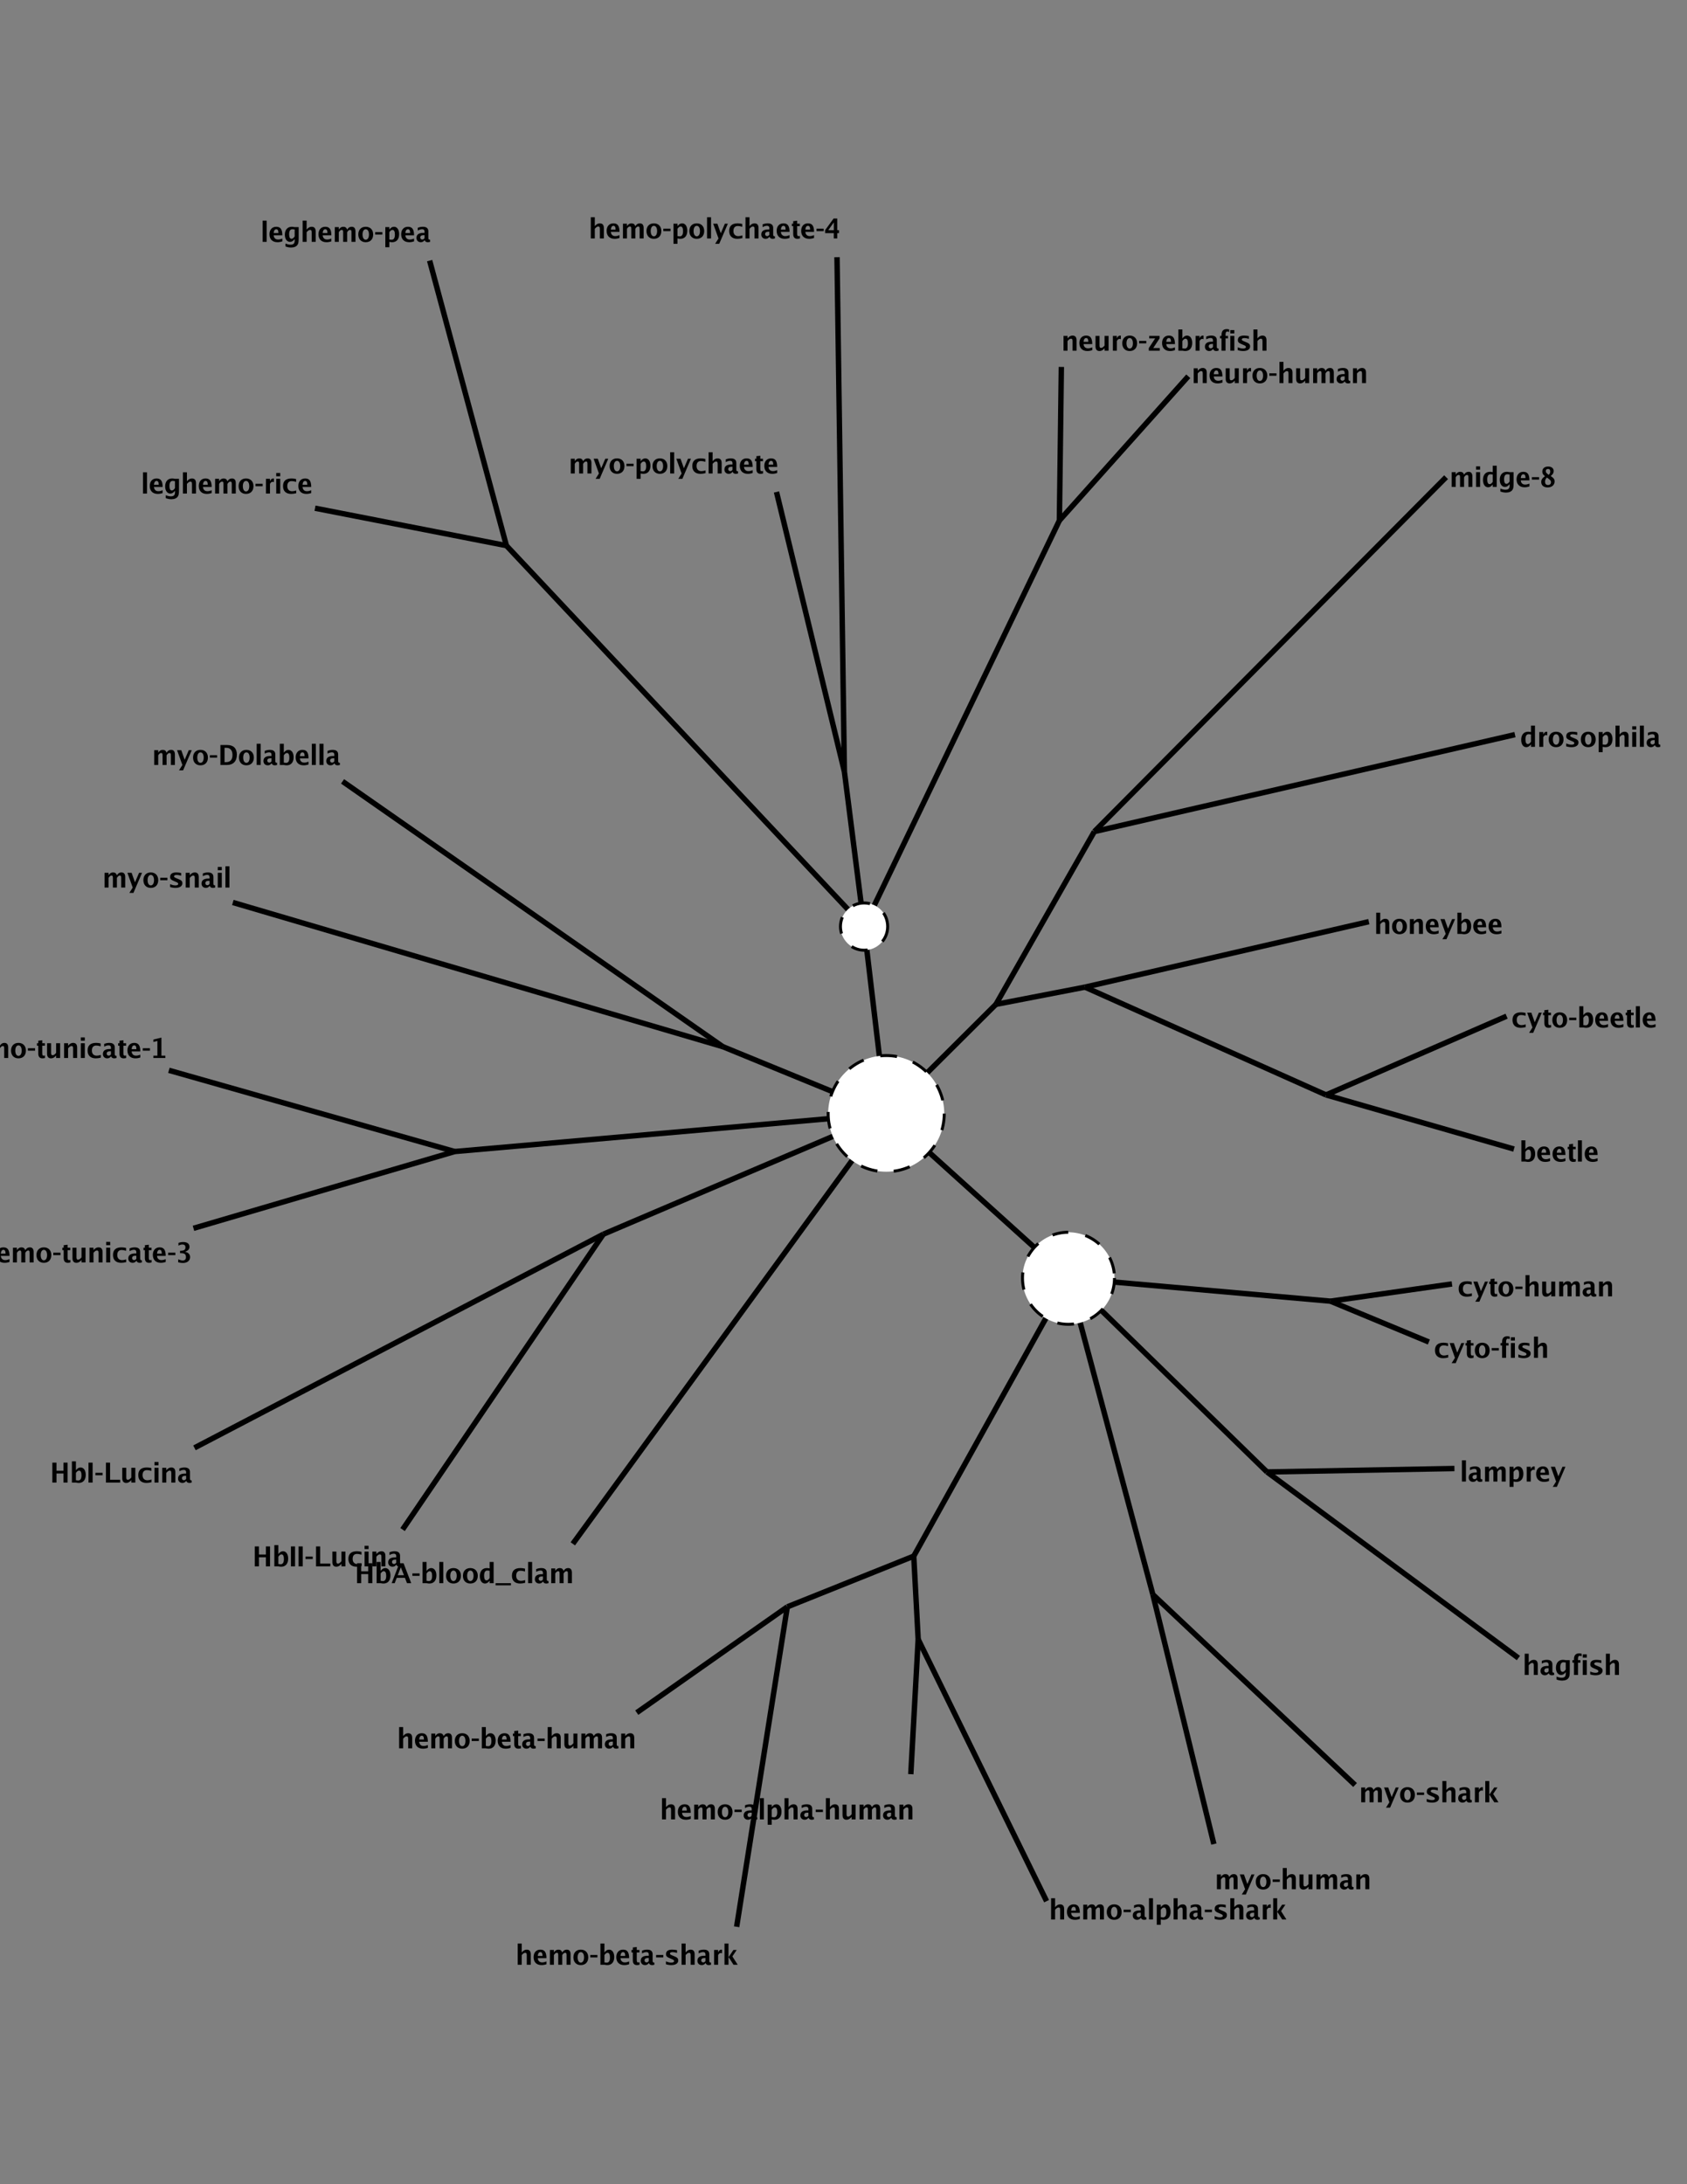 <?xml version="1.0" encoding="UTF-8"?>
<svg xmlns="http://www.w3.org/2000/svg" xmlns:xlink="http://www.w3.org/1999/xlink" width="612pt" height="792pt" viewBox="0 0 612 792" version="1.1">
<rect x="0" y="0" width="612" height="792" fill="#808080" stroke="none"/>
<defs>
<g>
<symbol overflow="visible" id="glyph0-0">
<path style="stroke: none;" d=""/>
</symbol>
<symbol overflow="visible" id="glyph0-1">
<path style="stroke: none;" d="M 0.844 0 L 2.344 0 L 2.344 -3.297 L 4.875 -3.297 L 4.875 0 L 6.375 0 L 6.375 -7.234 L 4.875 -7.234 L 4.875 -4.297 L 2.344 -4.297 L 2.344 -7.234 L 0.844 -7.234 L 0.844 0 Z M 0.844 0 "/>
</symbol>
<symbol overflow="visible" id="glyph0-2">
<path style="stroke: none;" d="M 2.172 0 C 2.656 0.094 2.953 0.125 3.219 0.125 C 4.797 0.125 5.734 -0.984 5.734 -2.812 C 5.734 -4.422 4.984 -5.484 3.875 -5.484 C 3.234 -5.484 2.734 -5.188 2.172 -4.469 L 2.172 -7.703 L 0.719 -7.703 L 0.719 0 L 2.172 0 Z M 2.172 -3.5 C 2.562 -4.094 2.922 -4.344 3.312 -4.344 C 3.891 -4.344 4.188 -3.766 4.188 -2.656 C 4.188 -1.391 3.797 -0.766 2.984 -0.766 C 2.812 -0.766 2.562 -0.797 2.172 -0.859 L 2.172 -3.5 Z M 2.172 -3.5 "/>
</symbol>
<symbol overflow="visible" id="glyph0-3">
<path style="stroke: none;" d="M 0.062 0 L 1.156 0 L 1.906 -1.938 L 4.875 -1.938 L 5.625 0 L 7.156 0 L 4.375 -7.234 L 2.859 -7.234 L 0.062 0 Z M 2.266 -2.891 L 3.391 -5.766 L 4.516 -2.891 L 2.266 -2.891 Z M 2.266 -2.891 "/>
</symbol>
<symbol overflow="visible" id="glyph0-4">
<path style="stroke: none;" d="M 0.359 -2.656 L 2.969 -2.656 L 2.969 -3.547 L 0.359 -3.547 L 0.359 -2.656 Z M 0.359 -2.656 "/>
</symbol>
<symbol overflow="visible" id="glyph0-5">
<path style="stroke: none;" d="M 0.672 0 L 2.125 0 L 2.125 -7.703 L 0.672 -7.703 L 0.672 0 Z M 0.672 0 "/>
</symbol>
<symbol overflow="visible" id="glyph0-6">
<path style="stroke: none;" d="M 3.047 -5.484 C 1.406 -5.484 0.359 -4.391 0.359 -2.688 C 0.359 -0.984 1.406 0.125 3.031 0.125 C 4.703 0.125 5.75 -0.953 5.75 -2.688 C 5.75 -4.391 4.688 -5.484 3.047 -5.484 Z M 3.047 -4.578 C 3.766 -4.578 4.219 -3.844 4.219 -2.688 C 4.219 -1.516 3.766 -0.781 3.047 -0.781 C 2.344 -0.781 1.891 -1.516 1.891 -2.688 C 1.891 -3.844 2.344 -4.578 3.047 -4.578 Z M 3.047 -4.578 "/>
</symbol>
<symbol overflow="visible" id="glyph0-7">
<path style="stroke: none;" d="M 3.938 0 L 5.391 0 L 5.391 -7.703 L 3.938 -7.703 L 3.938 -5.359 C 3.469 -5.453 3.172 -5.484 2.891 -5.484 C 1.328 -5.484 0.391 -4.375 0.391 -2.547 C 0.391 -0.938 1.125 0.125 2.25 0.125 C 2.875 0.125 3.375 -0.188 3.938 -0.891 L 3.938 0 Z M 3.938 -1.859 C 3.547 -1.266 3.203 -1.016 2.797 -1.016 C 2.234 -1.016 1.938 -1.594 1.938 -2.703 C 1.938 -3.969 2.328 -4.594 3.125 -4.594 C 3.312 -4.594 3.547 -4.562 3.938 -4.5 L 3.938 -1.859 Z M 3.938 -1.859 "/>
</symbol>
<symbol overflow="visible" id="glyph0-8">
<path style="stroke: none;" d="M 0 0.781 L 5.562 0.781 L 5.562 0 L 0 0 L 0 0.781 Z M 0 0.781 "/>
</symbol>
<symbol overflow="visible" id="glyph0-9">
<path style="stroke: none;" d="M 5.156 -1.125 C 4.562 -0.938 4.062 -0.844 3.672 -0.844 C 2.562 -0.844 1.906 -1.531 1.906 -2.703 C 1.906 -3.891 2.453 -4.516 3.516 -4.516 C 3.906 -4.516 4.359 -4.438 5.109 -4.234 L 5.109 -5.266 C 4.516 -5.422 4 -5.484 3.438 -5.484 C 1.391 -5.484 0.359 -4.547 0.359 -2.703 C 0.359 -0.906 1.438 0.125 3.312 0.125 C 3.844 0.125 4.453 0.047 5.156 -0.125 L 5.156 -1.125 Z M 5.156 -1.125 "/>
</symbol>
<symbol overflow="visible" id="glyph0-10">
<path style="stroke: none;" d="M 5.266 -0.828 C 5.203 -0.812 5.109 -0.812 5.062 -0.812 C 4.797 -0.812 4.656 -1.016 4.656 -1.438 L 4.656 -3.812 C 4.656 -4.922 3.984 -5.484 2.672 -5.484 C 2.016 -5.484 1.438 -5.359 0.812 -5.109 L 0.812 -4.109 C 1.438 -4.438 1.922 -4.594 2.422 -4.594 C 2.984 -4.594 3.266 -4.312 3.266 -3.766 L 3.266 -3.266 L 2.875 -3.266 C 1.188 -3.266 0.344 -2.656 0.344 -1.438 C 0.344 -0.516 0.984 0.125 1.906 0.125 C 2.484 0.125 2.875 -0.078 3.266 -0.578 L 3.328 -0.578 C 3.531 -0.094 3.875 0.125 4.469 0.125 C 4.719 0.125 4.938 0.078 5.297 -0.016 L 5.266 -0.828 Z M 3.266 -1.344 C 3.031 -1.016 2.781 -0.859 2.453 -0.859 C 2.031 -0.859 1.734 -1.156 1.734 -1.562 C 1.734 -2.156 2.125 -2.438 2.938 -2.438 L 3.266 -2.438 L 3.266 -1.344 Z M 3.266 -1.344 "/>
</symbol>
<symbol overflow="visible" id="glyph0-11">
<path style="stroke: none;" d="M 0.719 0 L 2.172 0 L 2.172 -3.5 C 2.516 -4.078 2.844 -4.344 3.266 -4.344 C 3.641 -4.344 3.75 -4.125 3.75 -3.438 L 3.75 0 L 5.203 0 L 5.203 -3.5 C 5.547 -4.078 5.875 -4.344 6.281 -4.344 C 6.656 -4.344 6.766 -4.141 6.766 -3.438 L 6.766 0 L 8.219 0 L 8.219 -3.797 C 8.219 -4.906 7.766 -5.484 6.844 -5.484 C 6.125 -5.484 5.641 -5.172 5.203 -4.453 C 4.953 -5.156 4.531 -5.484 3.812 -5.484 C 3.141 -5.484 2.656 -5.188 2.172 -4.469 L 2.172 -5.359 L 0.719 -5.359 L 0.719 0 Z M 0.719 0 "/>
</symbol>
<symbol overflow="visible" id="glyph0-12">
<path style="stroke: none;" d="M 0.625 0 L 2.125 0 L 2.125 -7.234 L 0.625 -7.234 L 0.625 0 Z M 0.625 0 "/>
</symbol>
<symbol overflow="visible" id="glyph0-13">
<path style="stroke: none;" d="M 0.844 0 L 6.016 0 L 6.016 -1.031 L 2.344 -1.031 L 2.344 -7.234 L 0.844 -7.234 L 0.844 0 Z M 0.844 0 "/>
</symbol>
<symbol overflow="visible" id="glyph0-14">
<path style="stroke: none;" d="M 3.938 0 L 5.391 0 L 5.391 -5.359 L 3.938 -5.359 L 3.938 -1.859 C 3.453 -1.266 3.078 -1.016 2.688 -1.016 C 2.25 -1.016 2.109 -1.25 2.109 -1.938 L 2.109 -5.359 L 0.656 -5.359 L 0.656 -1.562 C 0.656 -0.453 1.156 0.125 2.094 0.125 C 2.797 0.125 3.328 -0.188 3.938 -0.891 L 3.938 0 Z M 3.938 0 "/>
</symbol>
<symbol overflow="visible" id="glyph0-15">
<path style="stroke: none;" d="M 0.672 0 L 2.125 0 L 2.125 -5.359 L 0.672 -5.359 L 0.672 0 Z M 0.672 -6.266 L 2.125 -6.266 L 2.125 -7.469 L 0.672 -7.469 L 0.672 -6.266 Z M 0.672 -6.266 "/>
</symbol>
<symbol overflow="visible" id="glyph0-16">
<path style="stroke: none;" d="M 0.719 0 L 2.172 0 L 2.172 -3.5 C 2.656 -4.078 3.031 -4.344 3.438 -4.344 C 3.859 -4.344 4 -4.109 4 -3.438 L 4 0 L 5.453 0 L 5.453 -3.797 C 5.453 -4.906 4.953 -5.484 4 -5.484 C 3.312 -5.484 2.781 -5.188 2.172 -4.469 L 2.172 -5.359 L 0.719 -5.359 L 0.719 0 Z M 0.719 0 "/>
</symbol>
<symbol overflow="visible" id="glyph0-17">
<path style="stroke: none;" d="M 5.031 -1.203 C 4.406 -0.953 3.953 -0.859 3.484 -0.859 C 3.047 -0.859 2.688 -0.969 2.438 -1.188 C 2.109 -1.453 1.953 -1.766 1.875 -2.391 L 5.031 -2.391 C 5.016 -4.562 4.359 -5.484 2.812 -5.484 C 1.312 -5.484 0.359 -4.406 0.359 -2.75 C 0.359 -0.953 1.453 0.125 3.25 0.125 C 3.844 0.125 4.406 0.031 5.031 -0.188 L 5.031 -1.203 Z M 1.875 -3.203 C 1.984 -4.156 2.281 -4.578 2.828 -4.578 C 3.359 -4.578 3.594 -4.172 3.609 -3.203 L 1.875 -3.203 Z M 1.875 -3.203 "/>
</symbol>
<symbol overflow="visible" id="glyph0-18">
<path style="stroke: none;" d="M 3.234 -0.906 C 3.062 -0.859 2.891 -0.844 2.766 -0.844 C 2.344 -0.844 2.234 -1.031 2.234 -1.828 L 2.234 -4.453 L 3.203 -4.453 L 3.203 -5.359 L 2.234 -5.359 L 2.234 -6.438 L 0.797 -6.266 L 0.797 -5.359 L 0.312 -5.359 L 0.312 -4.453 L 0.797 -4.453 L 0.797 -1.641 C 0.797 -0.469 1.297 0.125 2.312 0.125 C 2.562 0.125 2.859 0.078 3.234 0 L 3.234 -0.906 Z M 3.234 -0.906 "/>
</symbol>
<symbol overflow="visible" id="glyph0-19">
<path style="stroke: none;" d="M 2.047 0 L 0.828 1.938 L 2.312 1.938 L 5.438 -5.359 L 4.359 -5.359 L 2.875 -1.891 L 1.641 -5.359 L 0.125 -5.359 L 2.047 0 Z M 2.047 0 "/>
</symbol>
<symbol overflow="visible" id="glyph0-20">
<path style="stroke: none;" d="M 0.812 0 L 2.266 0 L 2.266 -4.453 L 3.156 -4.453 L 3.156 -5.359 L 2.266 -5.359 L 2.266 -5.797 C 2.266 -6.562 2.469 -6.938 2.891 -6.938 C 3.078 -6.938 3.312 -6.875 3.594 -6.766 L 3.594 -7.703 C 3.266 -7.797 2.984 -7.828 2.703 -7.828 C 1.453 -7.828 0.812 -7.125 0.812 -5.75 L 0.812 -5.359 L 0.25 -5.359 L 0.25 -4.453 L 0.812 -4.453 L 0.812 0 Z M 0.812 0 "/>
</symbol>
<symbol overflow="visible" id="glyph0-21">
<path style="stroke: none;" d="M 0.594 -0.188 C 1.297 0.031 1.922 0.125 2.562 0.125 C 4.094 0.125 5.062 -0.516 5.062 -1.547 C 5.062 -2.344 4.688 -2.688 3.25 -3.234 L 2.828 -3.406 C 2.281 -3.625 2.047 -3.812 2.047 -4.047 C 2.047 -4.391 2.406 -4.578 3.016 -4.578 C 3.391 -4.578 3.875 -4.5 4.625 -4.297 L 4.625 -5.297 C 3.922 -5.422 3.391 -5.484 2.875 -5.484 C 1.375 -5.484 0.625 -4.938 0.625 -3.844 C 0.625 -3.094 0.922 -2.797 2.219 -2.266 L 2.703 -2.062 C 3.297 -1.844 3.562 -1.594 3.562 -1.344 C 3.562 -0.984 3.188 -0.781 2.516 -0.781 C 1.969 -0.781 1.406 -0.906 0.594 -1.234 L 0.594 -0.188 Z M 0.594 -0.188 "/>
</symbol>
<symbol overflow="visible" id="glyph0-22">
<path style="stroke: none;" d="M 0.719 0 L 2.172 0 L 2.172 -3.5 C 2.656 -4.078 3.031 -4.344 3.438 -4.344 C 3.859 -4.344 4 -4.109 4 -3.438 L 4 0 L 5.453 0 L 5.453 -3.797 C 5.453 -4.906 4.953 -5.484 4 -5.484 C 3.312 -5.484 2.781 -5.188 2.172 -4.469 L 2.172 -7.703 L 0.719 -7.703 L 0.719 0 Z M 0.719 0 "/>
</symbol>
<symbol overflow="visible" id="glyph0-23">
<path style="stroke: none;" d="M 0.844 0 L 2.297 0 L 2.297 -3.516 C 2.594 -4.047 2.875 -4.266 3.266 -4.266 C 3.406 -4.266 3.547 -4.234 3.734 -4.156 L 3.734 -5.453 C 3.641 -5.469 3.547 -5.484 3.484 -5.484 C 2.953 -5.484 2.594 -5.172 2.297 -4.469 L 2.297 -5.359 L 0.844 -5.359 L 0.844 0 Z M 0.844 0 "/>
</symbol>
<symbol overflow="visible" id="glyph0-24">
<path style="stroke: none;" d="M 2.172 1.938 L 2.172 0 C 2.656 0.094 2.953 0.125 3.219 0.125 C 4.797 0.125 5.734 -0.984 5.734 -2.812 C 5.734 -4.422 4.984 -5.484 3.875 -5.484 C 3.234 -5.484 2.734 -5.188 2.172 -4.469 L 2.172 -5.359 L 0.719 -5.359 L 0.719 1.938 L 2.172 1.938 Z M 2.172 -3.5 C 2.562 -4.094 2.922 -4.344 3.312 -4.344 C 3.891 -4.344 4.188 -3.766 4.188 -2.656 C 4.188 -1.391 3.797 -0.766 2.984 -0.766 C 2.812 -0.766 2.562 -0.797 2.172 -0.859 L 2.172 -3.5 Z M 2.172 -3.5 "/>
</symbol>
<symbol overflow="visible" id="glyph0-25">
<path style="stroke: none;" d="M 3.938 -1.984 C 3.547 -1.391 3.203 -1.125 2.797 -1.125 C 2.234 -1.125 1.938 -1.688 1.938 -2.766 C 1.938 -3.984 2.328 -4.594 3.125 -4.594 C 3.312 -4.594 3.547 -4.562 3.938 -4.5 L 3.938 -1.984 Z M 3.938 -0.422 C 3.938 0.578 3.484 1.016 2.438 1.016 C 1.906 1.016 1.359 0.891 0.594 0.594 L 0.594 1.656 C 1.375 1.938 1.984 2.047 2.641 2.047 C 3.75 2.047 4.594 1.688 5.016 1 C 5.297 0.562 5.391 -0.016 5.391 -1.266 L 5.391 -5.359 L 3.938 -5.359 C 3.469 -5.453 3.172 -5.484 2.891 -5.484 C 1.344 -5.484 0.375 -4.375 0.375 -2.594 C 0.375 -1.062 1.141 0 2.25 0 C 2.875 0 3.375 -0.297 3.938 -1.016 L 3.938 -0.422 Z M 3.938 -0.422 "/>
</symbol>
<symbol overflow="visible" id="glyph0-26">
<path style="stroke: none;" d="M 0.719 0 L 2.172 0 L 2.172 -2.688 L 2.266 -2.688 L 3.984 0 L 5.516 0 L 3.578 -3.031 L 5.141 -5.359 L 3.953 -5.359 L 2.266 -2.859 L 2.172 -2.859 L 2.172 -7.703 L 0.719 -7.703 L 0.719 0 Z M 0.719 0 "/>
</symbol>
<symbol overflow="visible" id="glyph0-27">
<path style="stroke: none;" d="M 0.156 -1.938 L 3.297 -1.938 L 3.297 0 L 4.547 0 L 4.547 -1.938 L 5.203 -1.938 L 5.203 -3.016 L 4.547 -3.016 L 4.547 -7.234 L 3.234 -7.234 L 0.156 -3.016 L 0.156 -1.938 Z M 1.312 -3.016 L 3.312 -5.844 L 3.312 -3.016 L 1.312 -3.016 Z M 1.312 -3.016 "/>
</symbol>
<symbol overflow="visible" id="glyph0-28">
<path style="stroke: none;" d="M 0.891 0 L 5.234 0 L 5.234 -0.844 L 3.797 -0.844 L 3.797 -7.406 L 0.891 -6.688 L 0.891 -5.812 L 2.344 -6.188 L 2.344 -0.844 L 0.891 -0.844 L 0.891 0 Z M 0.891 0 "/>
</symbol>
<symbol overflow="visible" id="glyph0-29">
<path style="stroke: none;" d="M 0.672 -0.047 C 1.312 0.109 1.844 0.188 2.375 0.188 C 3.953 0.188 4.984 -0.656 4.984 -1.938 C 4.984 -2.359 4.875 -2.734 4.656 -3.031 C 4.344 -3.453 3.953 -3.672 3.156 -3.875 C 4.281 -4.281 4.766 -4.812 4.766 -5.688 C 4.766 -6.781 3.938 -7.406 2.516 -7.406 C 1.891 -7.406 1.344 -7.312 0.766 -7.094 L 0.766 -6.094 C 1.266 -6.375 1.703 -6.516 2.219 -6.516 C 2.938 -6.516 3.297 -6.172 3.297 -5.484 C 3.297 -4.547 2.812 -4.25 1.344 -4.234 L 1.344 -3.375 L 1.594 -3.375 C 2.984 -3.375 3.484 -2.984 3.484 -1.922 C 3.484 -1.125 3.094 -0.719 2.297 -0.719 C 1.938 -0.719 1.484 -0.828 0.672 -1.141 L 0.672 -0.047 Z M 0.672 -0.047 "/>
</symbol>
<symbol overflow="visible" id="glyph0-30">
<path style="stroke: none;" d="M 1.766 -3.891 C 0.766 -3.156 0.422 -2.625 0.422 -1.797 C 0.422 -0.562 1.312 0.188 2.766 0.188 C 4.234 0.188 5.266 -0.703 5.266 -1.984 C 5.266 -2.797 4.938 -3.234 3.844 -3.969 C 4.609 -4.531 4.938 -5.062 4.938 -5.766 C 4.938 -6.766 4.156 -7.406 2.938 -7.406 C 1.625 -7.406 0.812 -6.703 0.812 -5.562 C 0.812 -4.859 1.016 -4.516 1.766 -3.891 Z M 3.094 -4.375 C 3.062 -4.406 3.047 -4.422 3.016 -4.438 C 2.953 -4.484 2.953 -4.5 2.938 -4.516 C 2.266 -5.047 2.062 -5.312 2.062 -5.734 C 2.062 -6.234 2.359 -6.516 2.891 -6.516 C 3.422 -6.516 3.688 -6.203 3.688 -5.594 C 3.688 -5.094 3.516 -4.719 3.094 -4.375 Z M 3.016 -3.016 C 3.812 -2.391 3.953 -2.203 3.953 -1.703 C 3.953 -1.109 3.531 -0.703 2.891 -0.703 C 2.172 -0.703 1.797 -1.125 1.797 -1.906 C 1.797 -2.484 1.984 -2.938 2.484 -3.406 L 3.016 -3.016 Z M 3.016 -3.016 "/>
</symbol>
<symbol overflow="visible" id="glyph0-31">
<path style="stroke: none;" d="M 0.844 0 L 3.219 0 C 5.5 0 6.812 -1.375 6.812 -3.766 C 6.812 -6.016 5.594 -7.234 3.344 -7.234 L 0.844 -7.234 L 0.844 0 Z M 2.344 -1.031 L 2.344 -6.234 L 3.016 -6.234 C 4.406 -6.234 5.219 -5.281 5.219 -3.656 C 5.219 -1.906 4.438 -1.031 2.875 -1.031 L 2.344 -1.031 Z M 2.344 -1.031 "/>
</symbol>
<symbol overflow="visible" id="glyph0-32">
<path style="stroke: none;" d="M 0.547 0 L 4.516 0 L 4.516 -0.953 L 2.156 -0.953 L 4.453 -4.453 L 4.453 -5.359 L 0.688 -5.359 L 0.688 -4.453 L 2.844 -4.453 L 0.547 -0.953 L 0.547 0 Z M 0.547 0 "/>
</symbol>
</g>
</defs>
<g id="surface0">
<path style="fill: none; stroke-width: 0.011; stroke-linecap: butt; stroke-linejoin: miter; stroke: rgb(0%,0%,0%); stroke-opacity: 1;stroke-miterlimit: 10; " d="M -1.44 -0.016 L -0.803 -0.89 " transform="matrix(178.48,0,0,178.48,464.811,562.655)"/>
<path style="fill: none; stroke-width: 0.011; stroke-linecap: butt; stroke-linejoin: miter; stroke: rgb(0%,0%,0%); stroke-opacity: 1;stroke-miterlimit: 10; " d="M -2.209 -0.211 L -1.378 -0.645 " transform="matrix(178.48,0,0,178.48,464.811,562.655)"/>
<path style="fill: none; stroke-width: 0.011; stroke-linecap: butt; stroke-linejoin: miter; stroke: rgb(0%,0%,0%); stroke-opacity: 1;stroke-miterlimit: 10; " d="M -1.786 -0.045 L -1.378 -0.645 " transform="matrix(178.48,0,0,178.48,464.811,562.655)"/>
<path style="fill: none; stroke-width: 0.011; stroke-linecap: butt; stroke-linejoin: miter; stroke: rgb(0%,0%,0%); stroke-opacity: 1;stroke-miterlimit: 10; " d="M 0.473 -0.818 L 0.091 -0.928 " transform="matrix(178.48,0,0,178.48,464.811,562.655)"/>
<path style="fill: none; stroke-width: 0.011; stroke-linecap: butt; stroke-linejoin: miter; stroke: rgb(0%,0%,0%); stroke-opacity: 1;stroke-miterlimit: 10; " d="M 0.458 -1.088 L 0.091 -0.928 " transform="matrix(178.48,0,0,178.48,464.811,562.655)"/>
<path style="fill: none; stroke-width: 0.011; stroke-linecap: butt; stroke-linejoin: miter; stroke: rgb(0%,0%,0%); stroke-opacity: 1;stroke-miterlimit: 10; " d="M 0.3 -0.426 L 0.1 -0.509 " transform="matrix(178.48,0,0,178.48,464.811,562.655)"/>
<path style="fill: none; stroke-width: 0.011; stroke-linecap: butt; stroke-linejoin: miter; stroke: rgb(0%,0%,0%); stroke-opacity: 1;stroke-miterlimit: 10; " d="M 0.347 -0.544 L 0.1 -0.509 " transform="matrix(178.48,0,0,178.48,464.811,562.655)"/>
<path style="fill: none; stroke-width: 0.011; stroke-linecap: butt; stroke-linejoin: miter; stroke: rgb(0%,0%,0%); stroke-opacity: 1;stroke-miterlimit: 10; " d="M 0.475 -1.66 L -0.38 -1.463 " transform="matrix(178.48,0,0,178.48,464.811,562.655)"/>
<path style="fill: none; stroke-width: 0.011; stroke-linecap: butt; stroke-linejoin: miter; stroke: rgb(0%,0%,0%); stroke-opacity: 1;stroke-miterlimit: 10; " d="M 0.482 0.216 L -0.029 -0.162 " transform="matrix(178.48,0,0,178.48,464.811,562.655)"/>
<path style="fill: none; stroke-width: 0.011; stroke-linecap: butt; stroke-linejoin: miter; stroke: rgb(0%,0%,0%); stroke-opacity: 1;stroke-miterlimit: 10; " d="M -0.753 0.452 L -0.738 0.178 " transform="matrix(178.48,0,0,178.48,464.811,562.655)"/>
<path style="fill: none; stroke-width: 0.011; stroke-linecap: butt; stroke-linejoin: miter; stroke: rgb(0%,0%,0%); stroke-opacity: 1;stroke-miterlimit: 10; " d="M -0.477 0.71 L -0.738 0.178 " transform="matrix(178.48,0,0,178.48,464.811,562.655)"/>
<path style="fill: none; stroke-width: 0.011; stroke-linecap: butt; stroke-linejoin: miter; stroke: rgb(0%,0%,0%); stroke-opacity: 1;stroke-miterlimit: 10; " d="M -1.31 0.327 L -1.004 0.112 " transform="matrix(178.48,0,0,178.48,464.811,562.655)"/>
<path style="fill: none; stroke-width: 0.011; stroke-linecap: butt; stroke-linejoin: miter; stroke: rgb(0%,0%,0%); stroke-opacity: 1;stroke-miterlimit: 10; " d="M -1.107 0.762 L -1.004 0.112 " transform="matrix(178.48,0,0,178.48,464.811,562.655)"/>
<path style="fill: none; stroke-width: 0.011; stroke-linecap: butt; stroke-linejoin: miter; stroke: rgb(0%,0%,0%); stroke-opacity: 1;stroke-miterlimit: 10; " d="M -0.903 -2.63 L -0.888 -1.585 " transform="matrix(178.48,0,0,178.48,464.811,562.655)"/>
<path style="fill: none; stroke-width: 0.011; stroke-linecap: butt; stroke-linejoin: miter; stroke: rgb(0%,0%,0%); stroke-opacity: 1;stroke-miterlimit: 10; " d="M -2.261 -0.978 L -1.68 -0.813 " transform="matrix(178.48,0,0,178.48,464.811,562.655)"/>
<path style="fill: none; stroke-width: 0.011; stroke-linecap: butt; stroke-linejoin: miter; stroke: rgb(0%,0%,0%); stroke-opacity: 1;stroke-miterlimit: 10; " d="M -2.211 -0.657 L -1.68 -0.813 " transform="matrix(178.48,0,0,178.48,464.811,562.655)"/>
<path style="fill: none; stroke-width: 0.011; stroke-linecap: butt; stroke-linejoin: miter; stroke: rgb(0%,0%,0%); stroke-opacity: 1;stroke-miterlimit: 10; " d="M 0.178 -1.28 L -0.399 -1.147 " transform="matrix(178.48,0,0,178.48,464.811,562.655)"/>
<path style="fill: none; stroke-width: 0.011; stroke-linecap: butt; stroke-linejoin: miter; stroke: rgb(0%,0%,0%); stroke-opacity: 1;stroke-miterlimit: 10; " d="M 0.352 -0.169 L -0.029 -0.162 " transform="matrix(178.48,0,0,178.48,464.811,562.655)"/>
<path style="fill: none; stroke-width: 0.011; stroke-linecap: butt; stroke-linejoin: miter; stroke: rgb(0%,0%,0%); stroke-opacity: 1;stroke-miterlimit: 10; " d="M -1.731 -2.623 L -1.575 -2.044 " transform="matrix(178.48,0,0,178.48,464.811,562.655)"/>
<path style="fill: none; stroke-width: 0.011; stroke-linecap: butt; stroke-linejoin: miter; stroke: rgb(0%,0%,0%); stroke-opacity: 1;stroke-miterlimit: 10; " d="M -1.964 -2.12 L -1.575 -2.044 " transform="matrix(178.48,0,0,178.48,464.811,562.655)"/>
<path style="fill: none; stroke-width: 0.011; stroke-linecap: butt; stroke-linejoin: miter; stroke: rgb(0%,0%,0%); stroke-opacity: 1;stroke-miterlimit: 10; " d="M 0.335 -2.183 L -0.38 -1.463 " transform="matrix(178.48,0,0,178.48,464.811,562.655)"/>
<path style="fill: none; stroke-width: 0.011; stroke-linecap: butt; stroke-linejoin: miter; stroke: rgb(0%,0%,0%); stroke-opacity: 1;stroke-miterlimit: 10; " d="M -1.908 -1.565 L -1.135 -1.026 " transform="matrix(178.48,0,0,178.48,464.811,562.655)"/>
<path style="fill: none; stroke-width: 0.011; stroke-linecap: butt; stroke-linejoin: miter; stroke: rgb(0%,0%,0%); stroke-opacity: 1;stroke-miterlimit: 10; " d="M -0.137 0.594 L -0.261 0.087 " transform="matrix(178.48,0,0,178.48,464.811,562.655)"/>
<path style="fill: none; stroke-width: 0.011; stroke-linecap: butt; stroke-linejoin: miter; stroke: rgb(0%,0%,0%); stroke-opacity: 1;stroke-miterlimit: 10; " d="M -1.026 -2.153 L -0.888 -1.585 " transform="matrix(178.48,0,0,178.48,464.811,562.655)"/>
<path style="fill: none; stroke-width: 0.011; stroke-linecap: butt; stroke-linejoin: miter; stroke: rgb(0%,0%,0%); stroke-opacity: 1;stroke-miterlimit: 10; " d="M 0.15 0.474 L -0.261 0.087 " transform="matrix(178.48,0,0,178.48,464.811,562.655)"/>
<path style="fill: none; stroke-width: 0.011; stroke-linecap: butt; stroke-linejoin: miter; stroke: rgb(0%,0%,0%); stroke-opacity: 1;stroke-miterlimit: 10; " d="M -2.131 -1.319 L -1.135 -1.026 " transform="matrix(178.48,0,0,178.48,464.811,562.655)"/>
<path style="fill: none; stroke-width: 0.011; stroke-linecap: butt; stroke-linejoin: miter; stroke: rgb(0%,0%,0%); stroke-opacity: 1;stroke-miterlimit: 10; " d="M -0.189 -2.388 L -0.451 -2.095 " transform="matrix(178.48,0,0,178.48,464.811,562.655)"/>
<path style="fill: none; stroke-width: 0.011; stroke-linecap: butt; stroke-linejoin: miter; stroke: rgb(0%,0%,0%); stroke-opacity: 1;stroke-miterlimit: 10; " d="M -0.447 -2.407 L -0.451 -2.095 " transform="matrix(178.48,0,0,178.48,464.811,562.655)"/>
<path style="fill: none; stroke-width: 0.011; stroke-linecap: butt; stroke-linejoin: miter; stroke: rgb(0%,0%,0%); stroke-opacity: 1;stroke-miterlimit: 10; " d="M -1.378 -0.645 L -0.803 -0.89 " transform="matrix(178.48,0,0,178.48,464.811,562.655)"/>
<path style="fill: none; stroke-width: 0.011; stroke-linecap: butt; stroke-linejoin: miter; stroke: rgb(0%,0%,0%); stroke-opacity: 1;stroke-miterlimit: 10; " d="M 0.091 -0.928 L -0.399 -1.147 " transform="matrix(178.48,0,0,178.48,464.811,562.655)"/>
<path style="fill: none; stroke-width: 0.011; stroke-linecap: butt; stroke-linejoin: miter; stroke: rgb(0%,0%,0%); stroke-opacity: 1;stroke-miterlimit: 10; " d="M 0.1 -0.509 L -0.433 -0.556 " transform="matrix(178.48,0,0,178.48,464.811,562.655)"/>
<path style="fill: none; stroke-width: 0.011; stroke-linecap: butt; stroke-linejoin: miter; stroke: rgb(0%,0%,0%); stroke-opacity: 1;stroke-miterlimit: 10; " d="M -0.738 0.178 L -0.747 0.009 " transform="matrix(178.48,0,0,178.48,464.811,562.655)"/>
<path style="fill: none; stroke-width: 0.011; stroke-linecap: butt; stroke-linejoin: miter; stroke: rgb(0%,0%,0%); stroke-opacity: 1;stroke-miterlimit: 10; " d="M -1.004 0.112 L -0.747 0.009 " transform="matrix(178.48,0,0,178.48,464.811,562.655)"/>
<path style="fill: none; stroke-width: 0.011; stroke-linecap: butt; stroke-linejoin: miter; stroke: rgb(0%,0%,0%); stroke-opacity: 1;stroke-miterlimit: 10; " d="M -1.68 -0.813 L -0.803 -0.89 " transform="matrix(178.48,0,0,178.48,464.811,562.655)"/>
<path style="fill: none; stroke-width: 0.011; stroke-linecap: butt; stroke-linejoin: miter; stroke: rgb(0%,0%,0%); stroke-opacity: 1;stroke-miterlimit: 10; " d="M -0.029 -0.162 L -0.433 -0.556 " transform="matrix(178.48,0,0,178.48,464.811,562.655)"/>
<path style="fill: none; stroke-width: 0.011; stroke-linecap: butt; stroke-linejoin: miter; stroke: rgb(0%,0%,0%); stroke-opacity: 1;stroke-miterlimit: 10; " d="M -1.575 -2.044 L -0.848 -1.27 " transform="matrix(178.48,0,0,178.48,464.811,562.655)"/>
<path style="fill: none; stroke-width: 0.011; stroke-linecap: butt; stroke-linejoin: miter; stroke: rgb(0%,0%,0%); stroke-opacity: 1;stroke-miterlimit: 10; " d="M -0.38 -1.463 L -0.58 -1.112 " transform="matrix(178.48,0,0,178.48,464.811,562.655)"/>
<path style="fill: none; stroke-width: 0.011; stroke-linecap: butt; stroke-linejoin: miter; stroke: rgb(0%,0%,0%); stroke-opacity: 1;stroke-miterlimit: 10; " d="M -0.888 -1.585 L -0.848 -1.27 " transform="matrix(178.48,0,0,178.48,464.811,562.655)"/>
<path style="fill: none; stroke-width: 0.011; stroke-linecap: butt; stroke-linejoin: miter; stroke: rgb(0%,0%,0%); stroke-opacity: 1;stroke-miterlimit: 10; " d="M -0.261 0.087 L -0.433 -0.556 " transform="matrix(178.48,0,0,178.48,464.811,562.655)"/>
<path style="fill: none; stroke-width: 0.011; stroke-linecap: butt; stroke-linejoin: miter; stroke: rgb(0%,0%,0%); stroke-opacity: 1;stroke-miterlimit: 10; " d="M -1.135 -1.026 L -0.803 -0.89 " transform="matrix(178.48,0,0,178.48,464.811,562.655)"/>
<path style="fill: none; stroke-width: 0.011; stroke-linecap: butt; stroke-linejoin: miter; stroke: rgb(0%,0%,0%); stroke-opacity: 1;stroke-miterlimit: 10; " d="M -0.451 -2.095 L -0.848 -1.27 " transform="matrix(178.48,0,0,178.48,464.811,562.655)"/>
<path style="fill: none; stroke-width: 0.011; stroke-linecap: butt; stroke-linejoin: miter; stroke: rgb(0%,0%,0%); stroke-opacity: 1;stroke-miterlimit: 10; " d="M -0.399 -1.147 L -0.58 -1.112 " transform="matrix(178.48,0,0,178.48,464.811,562.655)"/>
<path style="fill: none; stroke-width: 0.011; stroke-linecap: butt; stroke-linejoin: miter; stroke: rgb(0%,0%,0%); stroke-opacity: 1;stroke-miterlimit: 10; " d="M -0.747 0.009 L -0.433 -0.556 " transform="matrix(178.48,0,0,178.48,464.811,562.655)"/>
<path style="fill: none; stroke-width: 0.011; stroke-linecap: butt; stroke-linejoin: miter; stroke: rgb(0%,0%,0%); stroke-opacity: 1;stroke-miterlimit: 10; " d="M -0.848 -1.27 L -0.803 -0.89 " transform="matrix(178.48,0,0,178.48,464.811,562.655)"/>
<path style="fill: none; stroke-width: 0.011; stroke-linecap: butt; stroke-linejoin: miter; stroke: rgb(0%,0%,0%); stroke-opacity: 1;stroke-miterlimit: 10; " d="M -0.58 -1.112 L -0.803 -0.89 " transform="matrix(178.48,0,0,178.48,464.811,562.655)"/>
<path style="fill: none; stroke-width: 0.011; stroke-linecap: butt; stroke-linejoin: miter; stroke: rgb(0%,0%,0%); stroke-opacity: 1;stroke-miterlimit: 10; " d="M -0.433 -0.556 L -0.803 -0.89 " transform="matrix(178.48,0,0,178.48,464.811,562.655)"/>
<path style="fill-rule: nonzero; fill: rgb(100%,100%,100%); fill-opacity: 1;stroke-width: 0.006; stroke-linecap: butt; stroke-linejoin: miter; stroke: rgb(0%,0%,0%); stroke-opacity: 1;stroke-dasharray: 0.034,0.034; stroke-miterlimit: 10; " d="M -0.8 -1.27 C -0.8 -1.244 -0.821 -1.222 -0.848 -1.222 C -0.874 -1.222 -0.896 -1.244 -0.896 -1.27 C -0.896 -1.297 -0.874 -1.318 -0.848 -1.318 C -0.821 -1.318 -0.8 -1.297 -0.8 -1.27 " transform="matrix(178.48,0,0,178.48,464.811,562.655)"/>
<path style="fill-rule: nonzero; fill: rgb(100%,100%,100%); fill-opacity: 1;stroke-width: 0.006; stroke-linecap: butt; stroke-linejoin: miter; stroke: rgb(0%,0%,0%); stroke-opacity: 1;stroke-dasharray: 0.034,0.034; stroke-miterlimit: 10; " d="M -0.339 -0.556 C -0.339 -0.504 -0.381 -0.462 -0.433 -0.462 C -0.484 -0.462 -0.526 -0.504 -0.526 -0.556 C -0.526 -0.607 -0.484 -0.649 -0.433 -0.649 C -0.381 -0.649 -0.339 -0.607 -0.339 -0.556 " transform="matrix(178.48,0,0,178.48,464.811,562.655)"/>
<path style="fill-rule: nonzero; fill: rgb(100%,100%,100%); fill-opacity: 1;stroke-width: 0.006; stroke-linecap: butt; stroke-linejoin: miter; stroke: rgb(0%,0%,0%); stroke-opacity: 1;stroke-dasharray: 0.034,0.034; stroke-miterlimit: 10; " d="M -0.685 -0.89 C -0.685 -0.825 -0.738 -0.772 -0.803 -0.772 C -0.868 -0.772 -0.921 -0.825 -0.921 -0.89 C -0.921 -0.955 -0.868 -1.008 -0.803 -1.008 C -0.738 -1.008 -0.685 -0.955 -0.685 -0.89 " transform="matrix(178.48,0,0,178.48,464.811,562.655)"/>
<g style="fill: rgb(0%,0%,0%); fill-opacity: 1;">
  <use xlink:href="#glyph0-1" x="128.695" y="574.07"/>
  <use xlink:href="#glyph0-2" x="135.915" y="574.07"/>
  <use xlink:href="#glyph0-3" x="142.025" y="574.07"/>
  <use xlink:href="#glyph0-4" x="149.245" y="574.07"/>
  <use xlink:href="#glyph0-2" x="152.575" y="574.07"/>
  <use xlink:href="#glyph0-5" x="158.685" y="574.07"/>
  <use xlink:href="#glyph0-6" x="161.465" y="574.07"/>
  <use xlink:href="#glyph0-6" x="167.575" y="574.07"/>
  <use xlink:href="#glyph0-7" x="173.685" y="574.07"/>
  <use xlink:href="#glyph0-8" x="179.795" y="574.07"/>
  <use xlink:href="#glyph0-9" x="185.355" y="574.07"/>
  <use xlink:href="#glyph0-5" x="190.915" y="574.07"/>
  <use xlink:href="#glyph0-10" x="193.695" y="574.07"/>
  <use xlink:href="#glyph0-11" x="199.255" y="574.07"/>
</g>
<g style="fill: rgb(0%,0%,0%); fill-opacity: 1;">
  <use xlink:href="#glyph0-1" x="18.148" y="537.594"/>
  <use xlink:href="#glyph0-2" x="25.368" y="537.594"/>
  <use xlink:href="#glyph0-12" x="31.478" y="537.594"/>
  <use xlink:href="#glyph0-4" x="34.258" y="537.594"/>
  <use xlink:href="#glyph0-13" x="37.588" y="537.594"/>
  <use xlink:href="#glyph0-14" x="43.698" y="537.594"/>
  <use xlink:href="#glyph0-9" x="49.808" y="537.594"/>
  <use xlink:href="#glyph0-15" x="55.368" y="537.594"/>
  <use xlink:href="#glyph0-16" x="58.148" y="537.594"/>
  <use xlink:href="#glyph0-10" x="64.258" y="537.594"/>
</g>
<g style="fill: rgb(0%,0%,0%); fill-opacity: 1;">
  <use xlink:href="#glyph0-1" x="91.586" y="567.973"/>
  <use xlink:href="#glyph0-2" x="98.806" y="567.973"/>
  <use xlink:href="#glyph0-12" x="104.916" y="567.973"/>
  <use xlink:href="#glyph0-12" x="107.696" y="567.973"/>
  <use xlink:href="#glyph0-4" x="110.476" y="567.973"/>
  <use xlink:href="#glyph0-13" x="113.806" y="567.973"/>
  <use xlink:href="#glyph0-14" x="119.916" y="567.973"/>
  <use xlink:href="#glyph0-9" x="126.026" y="567.973"/>
  <use xlink:href="#glyph0-15" x="131.586" y="567.973"/>
  <use xlink:href="#glyph0-16" x="134.366" y="567.973"/>
  <use xlink:href="#glyph0-10" x="140.476" y="567.973"/>
</g>
<g style="fill: rgb(0%,0%,0%); fill-opacity: 1;">
  <use xlink:href="#glyph0-2" x="551.195" y="421.191"/>
  <use xlink:href="#glyph0-17" x="557.305" y="421.191"/>
  <use xlink:href="#glyph0-17" x="562.865" y="421.191"/>
  <use xlink:href="#glyph0-18" x="568.425" y="421.191"/>
  <use xlink:href="#glyph0-5" x="571.755" y="421.191"/>
  <use xlink:href="#glyph0-17" x="574.535" y="421.191"/>
</g>
<g style="fill: rgb(0%,0%,0%); fill-opacity: 1;">
  <use xlink:href="#glyph0-9" x="548.332" y="372.566"/>
  <use xlink:href="#glyph0-19" x="553.892" y="372.566"/>
  <use xlink:href="#glyph0-18" x="559.452" y="372.566"/>
  <use xlink:href="#glyph0-6" x="562.782" y="372.566"/>
  <use xlink:href="#glyph0-4" x="568.892" y="372.566"/>
  <use xlink:href="#glyph0-2" x="572.222" y="372.566"/>
  <use xlink:href="#glyph0-17" x="578.332" y="372.566"/>
  <use xlink:href="#glyph0-17" x="583.892" y="372.566"/>
  <use xlink:href="#glyph0-18" x="589.452" y="372.566"/>
  <use xlink:href="#glyph0-5" x="592.782" y="372.566"/>
  <use xlink:href="#glyph0-17" x="595.562" y="372.566"/>
</g>
<g style="fill: rgb(0%,0%,0%); fill-opacity: 1;">
  <use xlink:href="#glyph0-9" x="520.215" y="492.359"/>
  <use xlink:href="#glyph0-19" x="525.775" y="492.359"/>
  <use xlink:href="#glyph0-18" x="531.335" y="492.359"/>
  <use xlink:href="#glyph0-6" x="534.665" y="492.359"/>
  <use xlink:href="#glyph0-4" x="540.775" y="492.359"/>
  <use xlink:href="#glyph0-20" x="544.105" y="492.359"/>
  <use xlink:href="#glyph0-15" x="547.435" y="492.359"/>
  <use xlink:href="#glyph0-21" x="550.215" y="492.359"/>
  <use xlink:href="#glyph0-22" x="555.775" y="492.359"/>
</g>
<g style="fill: rgb(0%,0%,0%); fill-opacity: 1;">
  <use xlink:href="#glyph0-9" x="528.801" y="470.066"/>
  <use xlink:href="#glyph0-19" x="534.361" y="470.066"/>
  <use xlink:href="#glyph0-18" x="539.921" y="470.066"/>
  <use xlink:href="#glyph0-6" x="543.251" y="470.066"/>
  <use xlink:href="#glyph0-4" x="549.361" y="470.066"/>
  <use xlink:href="#glyph0-22" x="552.691" y="470.066"/>
  <use xlink:href="#glyph0-14" x="558.801" y="470.066"/>
  <use xlink:href="#glyph0-11" x="564.911" y="470.066"/>
  <use xlink:href="#glyph0-10" x="573.801" y="470.066"/>
  <use xlink:href="#glyph0-16" x="579.361" y="470.066"/>
</g>
<g style="fill: rgb(0%,0%,0%); fill-opacity: 1;">
  <use xlink:href="#glyph0-7" x="551.457" y="270.809"/>
  <use xlink:href="#glyph0-23" x="557.567" y="270.809"/>
  <use xlink:href="#glyph0-6" x="561.457" y="270.809"/>
  <use xlink:href="#glyph0-21" x="567.567" y="270.809"/>
  <use xlink:href="#glyph0-6" x="573.127" y="270.809"/>
  <use xlink:href="#glyph0-24" x="579.237" y="270.809"/>
  <use xlink:href="#glyph0-22" x="585.347" y="270.809"/>
  <use xlink:href="#glyph0-15" x="591.457" y="270.809"/>
  <use xlink:href="#glyph0-5" x="594.237" y="270.809"/>
  <use xlink:href="#glyph0-10" x="597.017" y="270.809"/>
</g>
<g style="fill: rgb(0%,0%,0%); fill-opacity: 1;">
  <use xlink:href="#glyph0-22" x="552.406" y="607.344"/>
  <use xlink:href="#glyph0-10" x="558.516" y="607.344"/>
  <use xlink:href="#glyph0-25" x="564.076" y="607.344"/>
  <use xlink:href="#glyph0-20" x="570.186" y="607.344"/>
  <use xlink:href="#glyph0-15" x="573.516" y="607.344"/>
  <use xlink:href="#glyph0-21" x="576.296" y="607.344"/>
  <use xlink:href="#glyph0-22" x="581.856" y="607.344"/>
</g>
<g style="fill: rgb(0%,0%,0%); fill-opacity: 1;">
  <use xlink:href="#glyph0-22" x="239.438" y="659.723"/>
  <use xlink:href="#glyph0-17" x="245.548" y="659.723"/>
  <use xlink:href="#glyph0-11" x="251.107" y="659.723"/>
  <use xlink:href="#glyph0-6" x="259.997" y="659.723"/>
  <use xlink:href="#glyph0-4" x="266.107" y="659.723"/>
  <use xlink:href="#glyph0-10" x="269.437" y="659.723"/>
  <use xlink:href="#glyph0-5" x="274.997" y="659.723"/>
  <use xlink:href="#glyph0-24" x="277.777" y="659.723"/>
  <use xlink:href="#glyph0-22" x="283.887" y="659.723"/>
  <use xlink:href="#glyph0-10" x="289.997" y="659.723"/>
  <use xlink:href="#glyph0-4" x="295.557" y="659.723"/>
  <use xlink:href="#glyph0-22" x="298.887" y="659.723"/>
  <use xlink:href="#glyph0-14" x="304.997" y="659.723"/>
  <use xlink:href="#glyph0-11" x="311.107" y="659.723"/>
  <use xlink:href="#glyph0-10" x="319.997" y="659.723"/>
  <use xlink:href="#glyph0-16" x="325.557" y="659.723"/>
</g>
<g style="fill: rgb(0%,0%,0%); fill-opacity: 1;">
  <use xlink:href="#glyph0-22" x="380.59" y="696.008"/>
  <use xlink:href="#glyph0-17" x="386.7" y="696.008"/>
  <use xlink:href="#glyph0-11" x="392.26" y="696.008"/>
  <use xlink:href="#glyph0-6" x="401.15" y="696.008"/>
  <use xlink:href="#glyph0-4" x="407.26" y="696.008"/>
  <use xlink:href="#glyph0-10" x="410.59" y="696.008"/>
  <use xlink:href="#glyph0-5" x="416.15" y="696.008"/>
  <use xlink:href="#glyph0-24" x="418.93" y="696.008"/>
  <use xlink:href="#glyph0-22" x="425.04" y="696.008"/>
  <use xlink:href="#glyph0-10" x="431.15" y="696.008"/>
  <use xlink:href="#glyph0-4" x="436.71" y="696.008"/>
  <use xlink:href="#glyph0-21" x="440.04" y="696.008"/>
  <use xlink:href="#glyph0-22" x="445.6" y="696.008"/>
  <use xlink:href="#glyph0-10" x="451.71" y="696.008"/>
  <use xlink:href="#glyph0-23" x="457.27" y="696.008"/>
  <use xlink:href="#glyph0-26" x="461.16" y="696.008"/>
</g>
<g style="fill: rgb(0%,0%,0%); fill-opacity: 1;">
  <use xlink:href="#glyph0-22" x="144.078" y="633.957"/>
  <use xlink:href="#glyph0-17" x="150.188" y="633.957"/>
  <use xlink:href="#glyph0-11" x="155.748" y="633.957"/>
  <use xlink:href="#glyph0-6" x="164.638" y="633.957"/>
  <use xlink:href="#glyph0-4" x="170.748" y="633.957"/>
  <use xlink:href="#glyph0-2" x="174.078" y="633.957"/>
  <use xlink:href="#glyph0-17" x="180.188" y="633.957"/>
  <use xlink:href="#glyph0-18" x="185.748" y="633.957"/>
  <use xlink:href="#glyph0-10" x="189.078" y="633.957"/>
  <use xlink:href="#glyph0-4" x="194.638" y="633.957"/>
  <use xlink:href="#glyph0-22" x="197.968" y="633.957"/>
  <use xlink:href="#glyph0-14" x="204.078" y="633.957"/>
  <use xlink:href="#glyph0-11" x="210.188" y="633.957"/>
  <use xlink:href="#glyph0-10" x="219.078" y="633.957"/>
  <use xlink:href="#glyph0-16" x="224.638" y="633.957"/>
</g>
<g style="fill: rgb(0%,0%,0%); fill-opacity: 1;">
  <use xlink:href="#glyph0-22" x="187.098" y="712.43"/>
  <use xlink:href="#glyph0-17" x="193.208" y="712.43"/>
  <use xlink:href="#glyph0-11" x="198.768" y="712.43"/>
  <use xlink:href="#glyph0-6" x="207.658" y="712.43"/>
  <use xlink:href="#glyph0-4" x="213.768" y="712.43"/>
  <use xlink:href="#glyph0-2" x="217.098" y="712.43"/>
  <use xlink:href="#glyph0-17" x="223.208" y="712.43"/>
  <use xlink:href="#glyph0-18" x="228.768" y="712.43"/>
  <use xlink:href="#glyph0-10" x="232.098" y="712.43"/>
  <use xlink:href="#glyph0-4" x="237.658" y="712.43"/>
  <use xlink:href="#glyph0-21" x="240.988" y="712.43"/>
  <use xlink:href="#glyph0-22" x="246.548" y="712.43"/>
  <use xlink:href="#glyph0-10" x="252.658" y="712.43"/>
  <use xlink:href="#glyph0-23" x="258.218" y="712.43"/>
  <use xlink:href="#glyph0-26" x="262.108" y="712.43"/>
</g>
<g style="fill: rgb(0%,0%,0%); fill-opacity: 1;">
  <use xlink:href="#glyph0-22" x="213.605" y="86.469"/>
  <use xlink:href="#glyph0-17" x="219.715" y="86.469"/>
  <use xlink:href="#glyph0-11" x="225.275" y="86.469"/>
  <use xlink:href="#glyph0-6" x="234.165" y="86.469"/>
  <use xlink:href="#glyph0-4" x="240.275" y="86.469"/>
  <use xlink:href="#glyph0-24" x="243.605" y="86.469"/>
  <use xlink:href="#glyph0-6" x="249.715" y="86.469"/>
  <use xlink:href="#glyph0-5" x="255.825" y="86.469"/>
  <use xlink:href="#glyph0-19" x="258.605" y="86.469"/>
  <use xlink:href="#glyph0-9" x="264.165" y="86.469"/>
  <use xlink:href="#glyph0-22" x="269.725" y="86.469"/>
  <use xlink:href="#glyph0-10" x="275.835" y="86.469"/>
  <use xlink:href="#glyph0-17" x="281.395" y="86.469"/>
  <use xlink:href="#glyph0-18" x="286.955" y="86.469"/>
  <use xlink:href="#glyph0-17" x="290.285" y="86.469"/>
  <use xlink:href="#glyph0-4" x="295.845" y="86.469"/>
  <use xlink:href="#glyph0-27" x="299.175" y="86.469"/>
</g>
<g style="fill: rgb(0%,0%,0%); fill-opacity: 1;">
  <use xlink:href="#glyph0-22" x="-16.91" y="383.637"/>
  <use xlink:href="#glyph0-17" x="-10.8" y="383.637"/>
  <use xlink:href="#glyph0-11" x="-5.24" y="383.637"/>
  <use xlink:href="#glyph0-6" x="3.65" y="383.637"/>
  <use xlink:href="#glyph0-4" x="9.76" y="383.637"/>
  <use xlink:href="#glyph0-18" x="13.09" y="383.637"/>
  <use xlink:href="#glyph0-14" x="16.42" y="383.637"/>
  <use xlink:href="#glyph0-16" x="22.53" y="383.637"/>
  <use xlink:href="#glyph0-15" x="28.64" y="383.637"/>
  <use xlink:href="#glyph0-9" x="31.42" y="383.637"/>
  <use xlink:href="#glyph0-10" x="36.98" y="383.637"/>
  <use xlink:href="#glyph0-18" x="42.54" y="383.637"/>
  <use xlink:href="#glyph0-17" x="45.87" y="383.637"/>
  <use xlink:href="#glyph0-4" x="51.43" y="383.637"/>
  <use xlink:href="#glyph0-28" x="54.76" y="383.637"/>
</g>
<g style="fill: rgb(0%,0%,0%); fill-opacity: 1;">
  <use xlink:href="#glyph0-22" x="-7.695" y="457.777"/>
  <use xlink:href="#glyph0-17" x="-1.585" y="457.777"/>
  <use xlink:href="#glyph0-11" x="3.975" y="457.777"/>
  <use xlink:href="#glyph0-6" x="12.865" y="457.777"/>
  <use xlink:href="#glyph0-4" x="18.975" y="457.777"/>
  <use xlink:href="#glyph0-18" x="22.305" y="457.777"/>
  <use xlink:href="#glyph0-14" x="25.635" y="457.777"/>
  <use xlink:href="#glyph0-16" x="31.745" y="457.777"/>
  <use xlink:href="#glyph0-15" x="37.855" y="457.777"/>
  <use xlink:href="#glyph0-9" x="40.635" y="457.777"/>
  <use xlink:href="#glyph0-10" x="46.195" y="457.777"/>
  <use xlink:href="#glyph0-18" x="51.755" y="457.777"/>
  <use xlink:href="#glyph0-17" x="55.085" y="457.777"/>
  <use xlink:href="#glyph0-4" x="60.645" y="457.777"/>
  <use xlink:href="#glyph0-29" x="63.975" y="457.777"/>
</g>
<g style="fill: rgb(0%,0%,0%); fill-opacity: 1;">
  <use xlink:href="#glyph0-22" x="498.535" y="338.633"/>
  <use xlink:href="#glyph0-6" x="504.645" y="338.633"/>
  <use xlink:href="#glyph0-16" x="510.755" y="338.633"/>
  <use xlink:href="#glyph0-17" x="516.865" y="338.633"/>
  <use xlink:href="#glyph0-19" x="522.425" y="338.633"/>
  <use xlink:href="#glyph0-2" x="527.985" y="338.633"/>
  <use xlink:href="#glyph0-17" x="534.095" y="338.633"/>
  <use xlink:href="#glyph0-17" x="539.655" y="338.633"/>
</g>
<g style="fill: rgb(0%,0%,0%); fill-opacity: 1;">
  <use xlink:href="#glyph0-5" x="529.676" y="537.215"/>
  <use xlink:href="#glyph0-10" x="532.456" y="537.215"/>
  <use xlink:href="#glyph0-11" x="538.016" y="537.215"/>
  <use xlink:href="#glyph0-24" x="546.906" y="537.215"/>
  <use xlink:href="#glyph0-23" x="553.016" y="537.215"/>
  <use xlink:href="#glyph0-17" x="556.906" y="537.215"/>
  <use xlink:href="#glyph0-19" x="562.466" y="537.215"/>
</g>
<g style="fill: rgb(0%,0%,0%); fill-opacity: 1;">
  <use xlink:href="#glyph0-5" x="94.617" y="87.707"/>
  <use xlink:href="#glyph0-17" x="97.397" y="87.707"/>
  <use xlink:href="#glyph0-25" x="102.957" y="87.707"/>
  <use xlink:href="#glyph0-22" x="109.067" y="87.707"/>
  <use xlink:href="#glyph0-17" x="115.177" y="87.707"/>
  <use xlink:href="#glyph0-11" x="120.737" y="87.707"/>
  <use xlink:href="#glyph0-6" x="129.627" y="87.707"/>
  <use xlink:href="#glyph0-4" x="135.737" y="87.707"/>
  <use xlink:href="#glyph0-24" x="139.067" y="87.707"/>
  <use xlink:href="#glyph0-17" x="145.177" y="87.707"/>
  <use xlink:href="#glyph0-10" x="150.737" y="87.707"/>
</g>
<g style="fill: rgb(0%,0%,0%); fill-opacity: 1;">
  <use xlink:href="#glyph0-5" x="51.195" y="178.973"/>
  <use xlink:href="#glyph0-17" x="53.975" y="178.973"/>
  <use xlink:href="#glyph0-25" x="59.535" y="178.973"/>
  <use xlink:href="#glyph0-22" x="65.645" y="178.973"/>
  <use xlink:href="#glyph0-17" x="71.755" y="178.973"/>
  <use xlink:href="#glyph0-11" x="77.315" y="178.973"/>
  <use xlink:href="#glyph0-6" x="86.205" y="178.973"/>
  <use xlink:href="#glyph0-4" x="92.315" y="178.973"/>
  <use xlink:href="#glyph0-23" x="95.645" y="178.973"/>
  <use xlink:href="#glyph0-15" x="99.535" y="178.973"/>
  <use xlink:href="#glyph0-9" x="102.315" y="178.973"/>
  <use xlink:href="#glyph0-17" x="107.875" y="178.973"/>
</g>
<g style="fill: rgb(0%,0%,0%); fill-opacity: 1;">
  <use xlink:href="#glyph0-11" x="525.922" y="176.566"/>
  <use xlink:href="#glyph0-15" x="534.812" y="176.566"/>
  <use xlink:href="#glyph0-7" x="537.592" y="176.566"/>
  <use xlink:href="#glyph0-25" x="543.702" y="176.566"/>
  <use xlink:href="#glyph0-17" x="549.812" y="176.566"/>
  <use xlink:href="#glyph0-4" x="555.372" y="176.566"/>
  <use xlink:href="#glyph0-30" x="558.702" y="176.566"/>
</g>
<g style="fill: rgb(0%,0%,0%); fill-opacity: 1;">
  <use xlink:href="#glyph0-11" x="55.227" y="277.387"/>
  <use xlink:href="#glyph0-19" x="64.117" y="277.387"/>
  <use xlink:href="#glyph0-6" x="69.677" y="277.387"/>
  <use xlink:href="#glyph0-4" x="75.787" y="277.387"/>
  <use xlink:href="#glyph0-31" x="79.117" y="277.387"/>
  <use xlink:href="#glyph0-6" x="86.337" y="277.387"/>
  <use xlink:href="#glyph0-5" x="92.447" y="277.387"/>
  <use xlink:href="#glyph0-10" x="95.227" y="277.387"/>
  <use xlink:href="#glyph0-2" x="100.787" y="277.387"/>
  <use xlink:href="#glyph0-17" x="106.897" y="277.387"/>
  <use xlink:href="#glyph0-5" x="112.457" y="277.387"/>
  <use xlink:href="#glyph0-5" x="115.237" y="277.387"/>
  <use xlink:href="#glyph0-10" x="118.017" y="277.387"/>
</g>
<g style="fill: rgb(0%,0%,0%); fill-opacity: 1;">
  <use xlink:href="#glyph0-11" x="440.75" y="685.043"/>
  <use xlink:href="#glyph0-19" x="449.64" y="685.043"/>
  <use xlink:href="#glyph0-6" x="455.2" y="685.043"/>
  <use xlink:href="#glyph0-4" x="461.31" y="685.043"/>
  <use xlink:href="#glyph0-22" x="464.64" y="685.043"/>
  <use xlink:href="#glyph0-14" x="470.75" y="685.043"/>
  <use xlink:href="#glyph0-11" x="476.86" y="685.043"/>
  <use xlink:href="#glyph0-10" x="485.75" y="685.043"/>
  <use xlink:href="#glyph0-16" x="491.31" y="685.043"/>
</g>
<g style="fill: rgb(0%,0%,0%); fill-opacity: 1;">
  <use xlink:href="#glyph0-11" x="206.34" y="171.688"/>
  <use xlink:href="#glyph0-19" x="215.23" y="171.688"/>
  <use xlink:href="#glyph0-6" x="220.79" y="171.688"/>
  <use xlink:href="#glyph0-4" x="226.9" y="171.688"/>
  <use xlink:href="#glyph0-24" x="230.23" y="171.688"/>
  <use xlink:href="#glyph0-6" x="236.34" y="171.688"/>
  <use xlink:href="#glyph0-5" x="242.45" y="171.688"/>
  <use xlink:href="#glyph0-19" x="245.23" y="171.688"/>
  <use xlink:href="#glyph0-9" x="250.79" y="171.688"/>
  <use xlink:href="#glyph0-22" x="256.35" y="171.688"/>
  <use xlink:href="#glyph0-10" x="262.46" y="171.688"/>
  <use xlink:href="#glyph0-17" x="268.02" y="171.688"/>
  <use xlink:href="#glyph0-18" x="273.58" y="171.688"/>
  <use xlink:href="#glyph0-17" x="276.91" y="171.688"/>
</g>
<g style="fill: rgb(0%,0%,0%); fill-opacity: 1;">
  <use xlink:href="#glyph0-11" x="493.09" y="653.516"/>
  <use xlink:href="#glyph0-19" x="501.98" y="653.516"/>
  <use xlink:href="#glyph0-6" x="507.54" y="653.516"/>
  <use xlink:href="#glyph0-4" x="513.65" y="653.516"/>
  <use xlink:href="#glyph0-21" x="516.98" y="653.516"/>
  <use xlink:href="#glyph0-22" x="522.54" y="653.516"/>
  <use xlink:href="#glyph0-10" x="528.65" y="653.516"/>
  <use xlink:href="#glyph0-23" x="534.21" y="653.516"/>
  <use xlink:href="#glyph0-26" x="538.1" y="653.516"/>
</g>
<g style="fill: rgb(0%,0%,0%); fill-opacity: 1;">
  <use xlink:href="#glyph0-11" x="37.207" y="321.832"/>
  <use xlink:href="#glyph0-19" x="46.097" y="321.832"/>
  <use xlink:href="#glyph0-6" x="51.657" y="321.832"/>
  <use xlink:href="#glyph0-4" x="57.767" y="321.832"/>
  <use xlink:href="#glyph0-21" x="61.097" y="321.832"/>
  <use xlink:href="#glyph0-16" x="66.657" y="321.832"/>
  <use xlink:href="#glyph0-10" x="72.767" y="321.832"/>
  <use xlink:href="#glyph0-15" x="78.327" y="321.832"/>
  <use xlink:href="#glyph0-5" x="81.107" y="321.832"/>
</g>
<g style="fill: rgb(0%,0%,0%); fill-opacity: 1;">
  <use xlink:href="#glyph0-16" x="432.324" y="138.91"/>
  <use xlink:href="#glyph0-17" x="438.434" y="138.91"/>
  <use xlink:href="#glyph0-14" x="443.994" y="138.91"/>
  <use xlink:href="#glyph0-23" x="450.104" y="138.91"/>
  <use xlink:href="#glyph0-6" x="453.994" y="138.91"/>
  <use xlink:href="#glyph0-4" x="460.104" y="138.91"/>
  <use xlink:href="#glyph0-22" x="463.434" y="138.91"/>
  <use xlink:href="#glyph0-14" x="469.544" y="138.91"/>
  <use xlink:href="#glyph0-11" x="475.654" y="138.91"/>
  <use xlink:href="#glyph0-10" x="484.544" y="138.91"/>
  <use xlink:href="#glyph0-16" x="490.104" y="138.91"/>
</g>
<g style="fill: rgb(0%,0%,0%); fill-opacity: 1;">
  <use xlink:href="#glyph0-16" x="385.098" y="127.16"/>
  <use xlink:href="#glyph0-17" x="391.208" y="127.16"/>
  <use xlink:href="#glyph0-14" x="396.768" y="127.16"/>
  <use xlink:href="#glyph0-23" x="402.878" y="127.16"/>
  <use xlink:href="#glyph0-6" x="406.768" y="127.16"/>
  <use xlink:href="#glyph0-4" x="412.878" y="127.16"/>
  <use xlink:href="#glyph0-32" x="416.208" y="127.16"/>
  <use xlink:href="#glyph0-17" x="421.208" y="127.16"/>
  <use xlink:href="#glyph0-2" x="426.768" y="127.16"/>
  <use xlink:href="#glyph0-23" x="432.878" y="127.16"/>
  <use xlink:href="#glyph0-10" x="436.768" y="127.16"/>
  <use xlink:href="#glyph0-20" x="442.328" y="127.16"/>
  <use xlink:href="#glyph0-15" x="445.658" y="127.16"/>
  <use xlink:href="#glyph0-21" x="448.438" y="127.16"/>
  <use xlink:href="#glyph0-22" x="453.998" y="127.16"/>
</g>
</g>
</svg>
